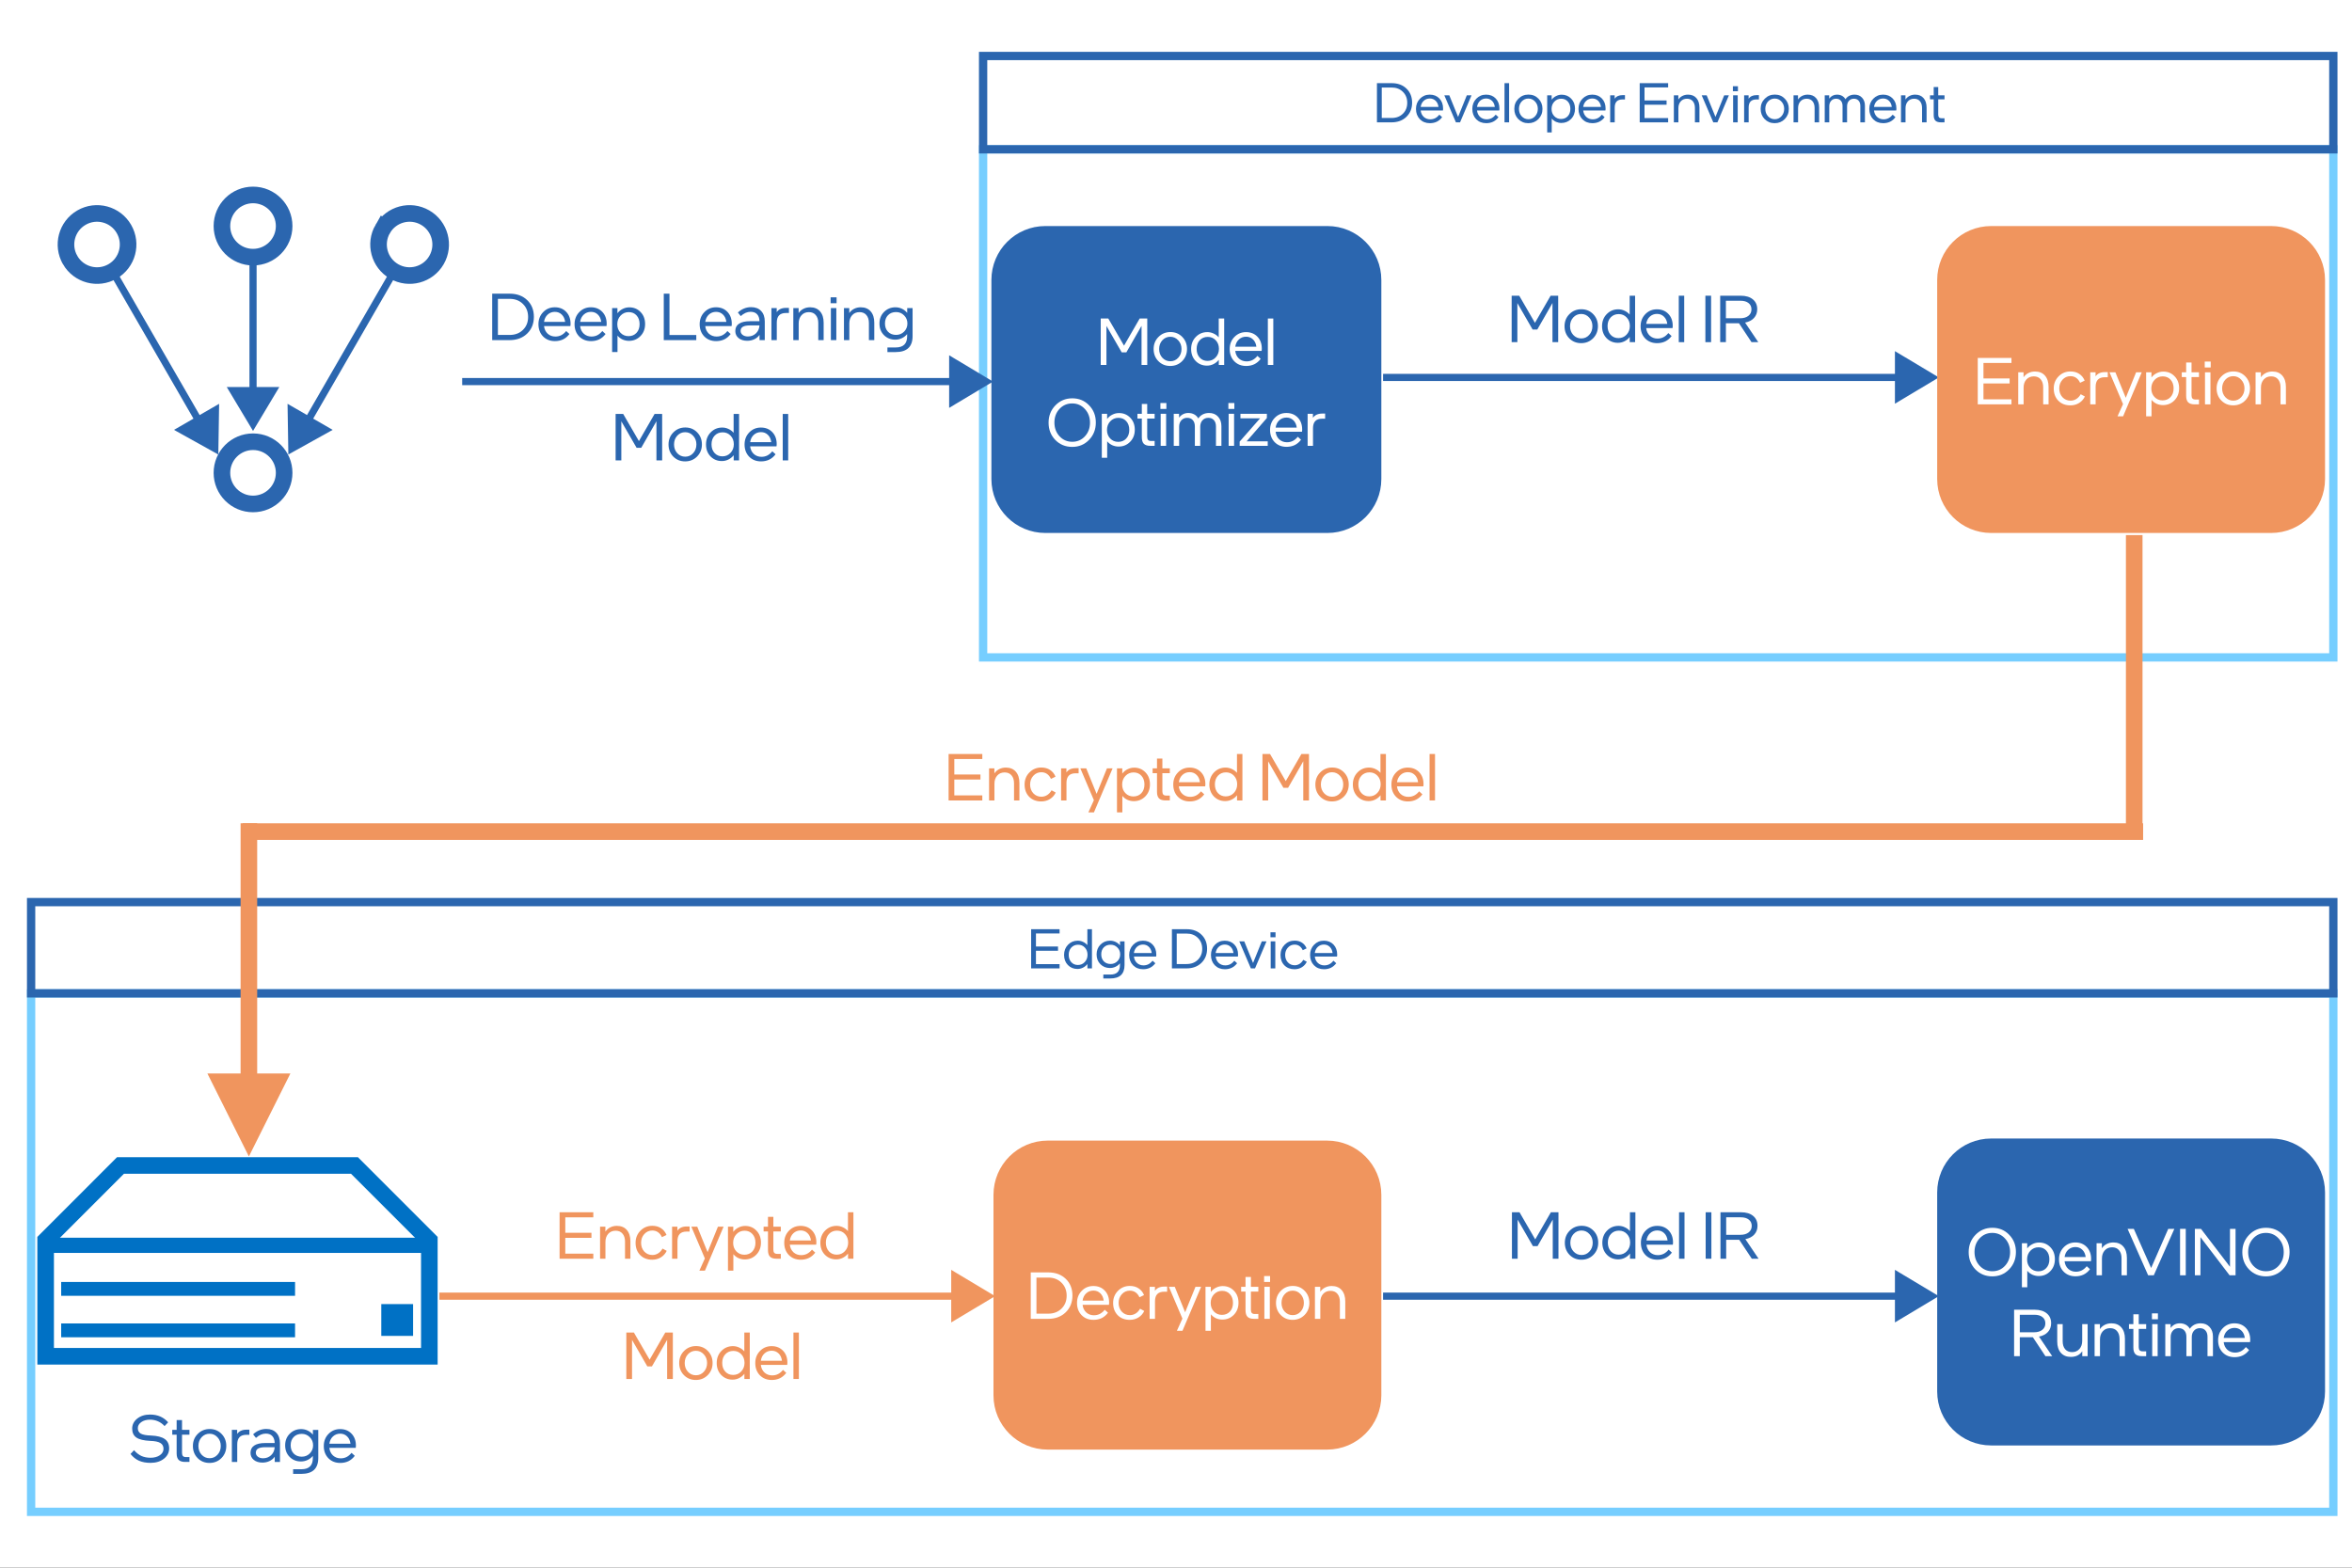 <?xml version="1.0" encoding="UTF-8"?>
<svg width="1134" height="756" overflow="hidden" version="1.1" xmlns="http://www.w3.org/2000/svg"><rect width="100%" height="100%" fill="#333333" stroke="none"/><defs><clipPath id="clip0"><rect width="1134" height="756"/></clipPath></defs><g clip-path="url(#clip0)"><path d="m0 0h1134v756.06h-1134z" fill="#fff"/><path d="m474 72.005h651v245.02h-651z" fill="none" stroke="#76ceff" stroke-miterlimit="8" stroke-width="4.001"/><path d="m474 27.002h651v45.003h-651z" fill="none" stroke="#2b66af" stroke-miterlimit="8" stroke-width="4.001"/><g transform="matrix(1 0 0 1 662.13 59)" fill="#2b66af" aria-label="Developer Environment"><path d="m1.755 0v-18.9h7.101q4.428 0 7.128 2.619 2.727 2.619 2.727 6.804 0 4.158-2.754 6.831-2.754 2.646-7.155 2.646zm14.607-9.423q0-3.24-2.106-5.292-2.079-2.079-5.427-2.079h-4.752v14.688h4.752q3.348 0 5.427-2.052 2.106-2.052 2.106-5.265z"/><path d="m27.459-1.458q1.296 0 2.376-0.54 1.107-0.567 2.025-1.701l1.323 1.215q-1.107 1.458-2.592 2.187-1.485 0.702-3.321 0.702-2.943 0-4.833-1.917-1.863-1.944-1.863-4.968 0-2.943 1.917-4.914t4.725-1.971q2.862 0 4.644 1.863t1.782 4.86q0 0.216-0.027 0.513-0.027 0.27-0.054 0.405h-10.719q0.216 1.917 1.485 3.105 1.296 1.161 3.132 1.161zm-0.216-10.044q-1.701 0-2.916 1.107t-1.485 2.97h8.586q-0.243-1.89-1.377-2.97-1.134-1.107-2.808-1.107z"/><path d="m39.825 0-5.589-13.041h2.403l4.239 10.422 4.212-10.422h2.268l-5.535 13.041z"/><path d="m54.621-1.458q1.296 0 2.376-0.54 1.107-0.567 2.025-1.701l1.323 1.215q-1.107 1.458-2.592 2.187-1.485 0.702-3.321 0.702-2.943 0-4.833-1.917-1.863-1.944-1.863-4.968 0-2.943 1.917-4.914t4.725-1.971q2.862 0 4.644 1.863t1.782 4.86q0 0.216-0.027 0.513-0.027 0.27-0.054 0.405h-10.719q0.216 1.917 1.485 3.105 1.296 1.161 3.132 1.161zm-0.216-10.044q-1.701 0-2.916 1.107t-1.485 2.97h8.586q-0.243-1.89-1.377-2.97-1.134-1.107-2.808-1.107z"/><path d="m63.261-18.9h2.214v18.9h-2.214z"/><path d="m81.567-6.507q0 2.943-1.971 4.941-1.971 1.971-4.86 1.971t-4.833-1.971q-1.917-1.971-1.917-4.914t1.971-4.914q1.971-1.998 4.86-1.998t4.806 1.971q1.944 1.971 1.944 4.914zm-11.34 0.027q0 2.106 1.296 3.537 1.323 1.431 3.267 1.431 1.917 0 3.213-1.431 1.323-1.431 1.323-3.564 0-2.079-1.323-3.51-1.323-1.458-3.24-1.458t-3.24 1.431q-1.296 1.431-1.296 3.564z"/><path d="m86.022 4.86h-2.187v-17.901h2.16v2.106q0.864-1.134 2.133-1.755 1.269-0.648 2.7-0.648 2.754 0 4.59 1.917 1.836 1.89 1.836 4.86 0 2.997-1.917 4.941-1.89 1.917-4.671 1.917-1.323 0-2.565-0.54-1.215-0.567-2.079-1.593zm4.563-16.254q-1.971 0-3.321 1.431-1.323 1.404-1.323 3.51 0 2.079 1.296 3.456 1.323 1.377 3.267 1.377 1.998 0 3.24-1.323 1.269-1.35 1.269-3.564 0-2.187-1.242-3.537-1.215-1.35-3.186-1.35z"/><path d="m105.81-1.458q1.296 0 2.376-0.54 1.107-0.567 2.025-1.701l1.323 1.215q-1.107 1.458-2.592 2.187-1.485 0.702-3.321 0.702-2.943 0-4.833-1.917-1.863-1.944-1.863-4.968 0-2.943 1.917-4.914 1.917-1.971 4.725-1.971 2.862 0 4.644 1.863t1.782 4.86q0 0.216-0.027 0.513-0.027 0.27-0.054 0.405h-10.719q0.216 1.917 1.485 3.105 1.296 1.161 3.132 1.161zm-0.216-10.044q-1.701 0-2.916 1.107t-1.485 2.97h8.586q-0.243-1.89-1.377-2.97-1.134-1.107-2.808-1.107z"/><path d="m114.21-13.041h2.16v1.647q0.594-0.864 1.539-1.296t2.241-0.432h1.188v2.079h-1.215q-1.863 0-2.808 0.972-0.918 0.972-0.918 2.943v7.128h-2.187z"/><path d="m128.44 0v-18.9h13.716v2.052h-11.394v6.291h10.638v2.052h-10.638v6.453h11.394v2.052z"/><path d="m144.91-13.041h2.16v2.025q0.783-1.134 1.971-1.728 1.215-0.621 2.7-0.621 2.592 0 4.05 1.674t1.458 4.59v7.101h-2.187v-6.966q0-2.052-1.026-3.24-0.999-1.188-2.808-1.188-1.863 0-2.997 1.269t-1.134 3.294v6.831h-2.187z"/><path d="m163.92 0-5.589-13.041h2.403l4.239 10.422 4.212-10.422h2.268l-5.535 13.041z"/><path d="m173.37-17.415h2.43v2.403h-2.43zm0.108 17.415v-13.041h2.214v13.041z"/><path d="m178.79-13.041h2.16v1.647q0.594-0.864 1.539-1.296t2.241-0.432h1.188v2.079h-1.215q-1.863 0-2.808 0.972-0.918 0.972-0.918 2.943v7.128h-2.187z"/><path d="m200.34-6.507q0 2.943-1.971 4.941-1.971 1.971-4.86 1.971t-4.833-1.971q-1.917-1.971-1.917-4.914t1.971-4.914q1.971-1.998 4.86-1.998t4.806 1.971q1.944 1.971 1.944 4.914zm-11.34 0.027q0 2.106 1.296 3.537 1.323 1.431 3.267 1.431 1.917 0 3.213-1.431 1.323-1.431 1.323-3.564 0-2.079-1.323-3.51-1.323-1.458-3.24-1.458t-3.24 1.431q-1.296 1.431-1.296 3.564z"/><path d="m202.61-13.041h2.16v2.025q0.783-1.134 1.971-1.728 1.215-0.621 2.7-0.621 2.592 0 4.05 1.674t1.458 4.59v7.101h-2.187v-6.966q0-2.052-1.026-3.24-0.999-1.188-2.808-1.188-1.863 0-2.997 1.269t-1.134 3.294v6.831h-2.187z"/><path d="m217.65-13.041h2.16v1.566q0.729-0.945 1.647-1.404 0.945-0.486 2.106-0.486 1.35 0 2.403 0.567t1.674 1.647q0.729-1.08 1.836-1.647 1.134-0.567 2.538-0.567 2.295 0 3.645 1.485 1.377 1.485 1.377 3.861v8.019h-2.214v-7.884q0-1.647-0.837-2.565-0.81-0.945-2.295-0.945-1.458 0-2.376 1.026-0.891 0.999-0.891 2.619v7.749h-2.187v-7.884q0-1.647-0.837-2.565-0.81-0.945-2.295-0.945-1.458 0-2.376 1.026-0.891 0.999-0.891 2.619v7.749h-2.187z"/><path d="m246.02-1.458q1.296 0 2.376-0.54 1.107-0.567 2.025-1.701l1.323 1.215q-1.107 1.458-2.592 2.187-1.485 0.702-3.321 0.702-2.943 0-4.833-1.917-1.863-1.944-1.863-4.968 0-2.943 1.917-4.914t4.725-1.971q2.862 0 4.644 1.863t1.782 4.86q0 0.216-0.027 0.513-0.027 0.27-0.054 0.405h-10.719q0.216 1.917 1.485 3.105 1.296 1.161 3.132 1.161zm-0.216-10.044q-1.701 0-2.916 1.107t-1.485 2.97h8.586q-0.243-1.89-1.377-2.97-1.134-1.107-2.808-1.107z"/><path d="m254.42-13.041h2.16v2.025q0.783-1.134 1.971-1.728 1.215-0.621 2.7-0.621 2.592 0 4.05 1.674t1.458 4.59v7.101h-2.187v-6.966q0-2.052-1.026-3.24-0.999-1.188-2.808-1.188-1.863 0-2.997 1.269t-1.134 3.294v6.831h-2.187z"/><path d="m270.19-3.483v-7.614h-1.782v-1.944h1.782v-3.996h2.187v3.996h3.024v1.944h-3.024v7.425q0 0.864 0.378 1.296 0.405 0.405 1.215 0.405h1.431v1.971h-1.755q-1.809 0-2.646-0.837-0.81-0.837-0.81-2.646z"/></g><path d="m15 479.04h1110v250.02h-1110z" fill="none" stroke="#76ceff" stroke-miterlimit="8" stroke-width="4.001"/><path d="m15 435.03h1110v44.003h-1110z" fill="none" stroke="#2b66af" stroke-miterlimit="8" stroke-width="4.001"/><g transform="matrix(1 0 0 1 495.4 467)" fill="#2b66af" aria-label="Edge DeviceDeep LearningModel"><path d="m1.755 0v-18.9h13.716v2.052h-11.394v6.291h10.638v2.052h-10.638v6.453h11.394v2.052z"/><path d="m28.863-18.9h2.214v18.9h-2.187v-2.106q-0.891 1.134-2.16 1.755-1.242 0.621-2.673 0.621-2.727 0-4.59-1.89-1.836-1.917-1.836-4.86 0-2.97 1.89-4.914 1.917-1.971 4.698-1.971 1.35 0 2.538 0.567 1.215 0.54 2.106 1.566zm-4.563 17.253q1.971 0 3.294-1.404 1.35-1.431 1.35-3.51 0-2.106-1.296-3.483t-3.24-1.377q-1.998 0-3.267 1.35t-1.269 3.537 1.242 3.537 3.186 1.35z"/><path d="m44.577-1.539v-0.918q-0.891 1.08-2.16 1.674-1.242 0.594-2.673 0.594-2.754 0-4.59-1.836t-1.836-4.725q0-2.862 1.863-4.725 1.89-1.89 4.644-1.89 1.404 0 2.646 0.594t2.133 1.674v-1.944h2.187v11.421q0 3.24-1.728 4.86t-5.211 1.62h-3.294v-1.89h3.402q2.295 0 3.456-1.134t1.161-3.375zm-4.509-0.594q1.944 0 3.267-1.323 1.35-1.35 1.35-3.294 0-1.998-1.35-3.321-1.323-1.35-3.267-1.35-2.025 0-3.267 1.269t-1.242 3.375q0 2.079 1.242 3.375 1.269 1.269 3.267 1.269z"/><path d="m55.917-1.458q1.296 0 2.376-0.54 1.107-0.567 2.025-1.701l1.323 1.215q-1.107 1.458-2.592 2.187-1.485 0.702-3.321 0.702-2.943 0-4.833-1.917-1.863-1.944-1.863-4.968 0-2.943 1.917-4.914t4.725-1.971q2.862 0 4.644 1.863t1.782 4.86q0 0.216-0.027 0.513-0.027 0.27-0.054 0.405h-10.719q0.216 1.917 1.485 3.105 1.296 1.161 3.132 1.161zm-0.216-10.044q-1.701 0-2.916 1.107t-1.485 2.97h8.586q-0.243-1.89-1.377-2.97-1.134-1.107-2.808-1.107z"/><path d="m69.633 0v-18.9h7.101q4.428 0 7.128 2.619 2.727 2.619 2.727 6.804 0 4.158-2.754 6.831-2.754 2.646-7.155 2.646zm14.607-9.423q0-3.24-2.106-5.292-2.079-2.079-5.427-2.079h-4.752v14.688h4.752q3.348 0 5.427-2.052 2.106-2.052 2.106-5.265z"/><path d="m95.337-1.458q1.296 0 2.376-0.54 1.107-0.567 2.025-1.701l1.323 1.215q-1.107 1.458-2.592 2.187-1.485 0.702-3.321 0.702-2.943 0-4.833-1.917-1.863-1.944-1.863-4.968 0-2.943 1.917-4.914t4.725-1.971q2.862 0 4.644 1.863 1.782 1.863 1.782 4.86 0 0.216-0.027 0.513-0.027 0.27-0.054 0.405h-10.719q0.216 1.917 1.485 3.105 1.296 1.161 3.132 1.161zm-0.216-10.044q-1.701 0-2.916 1.107t-1.485 2.97h8.586q-0.243-1.89-1.377-2.97-1.134-1.107-2.808-1.107z"/><path d="m107.7 0-5.589-13.041h2.403l4.239 10.422 4.212-10.422h2.268l-5.535 13.041z"/><path d="m117.15-17.415h2.43v2.403h-2.43zm0.108 17.415v-13.041h2.214v13.041z"/><path d="m128.74 0.405q-2.997 0-4.887-1.89-1.863-1.917-1.863-4.995 0-2.916 1.971-4.914t4.833-1.998q2.079 0 3.537 0.972 1.485 0.945 2.241 2.754l-1.863 0.891q-0.621-1.35-1.62-2.025-0.972-0.675-2.322-0.675-1.917 0-3.24 1.458-1.296 1.431-1.296 3.537 0 2.133 1.296 3.564 1.323 1.404 3.294 1.404 1.269 0 2.349-0.675 1.107-0.702 1.782-1.944l1.701 0.918q-0.783 1.674-2.349 2.646t-3.564 0.972z"/><path d="m143.13-1.458q1.296 0 2.376-0.54 1.107-0.567 2.025-1.701l1.323 1.215q-1.107 1.458-2.592 2.187-1.485 0.702-3.321 0.702-2.943 0-4.833-1.917-1.863-1.944-1.863-4.968 0-2.943 1.917-4.914t4.725-1.971q2.862 0 4.644 1.863t1.782 4.86q0 0.216-0.027 0.513-0.027 0.27-0.054 0.405h-10.719q0.216 1.917 1.485 3.105 1.296 1.161 3.132 1.161zm-0.216-10.044q-1.701 0-2.916 1.107t-1.485 2.97h8.586q-0.243-1.89-1.377-2.97-1.134-1.107-2.808-1.107z"/><path d="m-258.09-302.98v-22.4h8.416q5.248 0 8.448 3.104 3.232 3.104 3.232 8.064 0 4.928-3.264 8.096-3.264 3.136-8.48 3.136zm17.312-11.168q0-3.84-2.496-6.272-2.464-2.464-6.432-2.464h-5.632v17.408h5.632q3.968 0 6.432-2.432 2.496-2.432 2.496-6.24z"/><path d="m-227.63-304.71q1.536 0 2.816-0.64 1.312-0.672 2.4-2.016l1.568 1.44q-1.312 1.728-3.072 2.592-1.76 0.832-3.936 0.832-3.488 0-5.728-2.272-2.208-2.304-2.208-5.888 0-3.488 2.272-5.824t5.6-2.336q3.392 0 5.504 2.208t2.112 5.76q0 0.256-0.032 0.608-0.032 0.32-0.064 0.48h-12.704q0.256 2.272 1.76 3.68 1.536 1.376 3.712 1.376zm-0.256-11.904q-2.016 0-3.456 1.312t-1.76 3.52h10.176q-0.288-2.24-1.632-3.52-1.344-1.312-3.328-1.312z"/><path d="m-210.22-304.71q1.536 0 2.816-0.64 1.312-0.672 2.4-2.016l1.568 1.44q-1.312 1.728-3.072 2.592-1.76 0.832-3.936 0.832-3.488 0-5.728-2.272-2.208-2.304-2.208-5.888 0-3.488 2.272-5.824t5.6-2.336q3.392 0 5.504 2.208t2.112 5.76q0 0.256-0.032 0.608-0.032 0.32-0.064 0.48h-12.704q0.256 2.272 1.76 3.68 1.536 1.376 3.712 1.376zm-0.256-11.904q-2.016 0-3.456 1.312t-1.76 3.52h10.176q-0.288-2.24-1.632-3.52-1.344-1.312-3.328-1.312z"/><path d="m-197.68-297.22h-2.592v-21.216h2.56v2.496q1.024-1.344 2.528-2.08 1.504-0.768 3.2-0.768 3.264 0 5.44 2.272 2.176 2.24 2.176 5.76 0 3.552-2.272 5.856-2.24 2.272-5.536 2.272-1.568 0-3.04-0.64-1.44-0.672-2.464-1.888zm5.408-19.264q-2.336 0-3.936 1.696-1.568 1.664-1.568 4.16 0 2.464 1.536 4.096 1.568 1.632 3.872 1.632 2.368 0 3.84-1.568 1.504-1.6 1.504-4.224 0-2.592-1.472-4.192-1.44-1.6-3.776-1.6z"/><path d="m-175.37-302.98v-22.4h2.752v19.936h12.928v2.464z"/><path d="m-149.9-304.71q1.536 0 2.816-0.64 1.312-0.672 2.4-2.016l1.568 1.44q-1.312 1.728-3.072 2.592-1.76 0.832-3.936 0.832-3.488 0-5.728-2.272-2.208-2.304-2.208-5.888 0-3.488 2.272-5.824t5.6-2.336q3.392 0 5.504 2.208t2.112 5.76q0 0.256-0.032 0.608-0.032 0.32-0.064 0.48h-12.704q0.256 2.272 1.76 3.68 1.536 1.376 3.712 1.376zm-0.256-11.904q-2.016 0-3.456 1.312t-1.76 3.52h10.176q-0.288-2.24-1.632-3.52-1.344-1.312-3.328-1.312z"/><path d="m-126.67-302.98h-2.528v-2.528q-0.928 1.344-2.528 2.112-1.568 0.736-3.392 0.736-2.56 0-4.16-1.28-1.6-1.312-1.6-3.424 0-2.336 1.792-3.52 1.792-1.216 5.312-1.216h4.544q-0.032-2.176-1.152-3.36-1.088-1.184-3.136-1.184-1.216 0-2.4 0.512t-2.336 1.568l-1.376-1.728q1.344-1.28 2.944-1.92 1.6-0.672 3.424-0.672 3.104 0 4.832 1.856 1.76 1.824 1.76 5.056zm-2.56-7.104h-4.512q-2.336 0-3.456 0.64t-1.12 2.016q0 1.152 0.96 1.92 0.992 0.768 2.528 0.768 2.304 0 3.872-1.472 1.6-1.504 1.728-3.872z"/><path d="m-123.47-318.43h2.56v1.952q0.704-1.024 1.824-1.536t2.656-0.512h1.408v2.464h-1.44q-2.208 0-3.328 1.152-1.088 1.152-1.088 3.488v8.448h-2.592z"/><path d="m-112.91-318.43h2.56v2.4q0.928-1.344 2.336-2.048 1.44-0.736 3.2-0.736 3.072 0 4.8 1.984t1.728 5.44v8.416h-2.592v-8.256q0-2.432-1.216-3.84-1.184-1.408-3.328-1.408-2.208 0-3.552 1.504t-1.344 3.904v8.096h-2.592z"/><path d="m-94.925-323.62h2.88v2.848h-2.88zm0.128 20.64v-15.456h2.624v15.456z"/><path d="m-88.493-318.43h2.56v2.4q0.928-1.344 2.336-2.048 1.44-0.736 3.2-0.736 3.072 0 4.8 1.984t1.728 5.44v8.416h-2.592v-8.256q0-2.432-1.216-3.84-1.184-1.408-3.328-1.408-2.208 0-3.552 1.504t-1.344 3.904v8.096h-2.592z"/><path d="m-58.029-304.8v-1.088q-1.056 1.28-2.56 1.984-1.472 0.704-3.168 0.704-3.264 0-5.44-2.176t-2.176-5.6q0-3.392 2.208-5.6 2.24-2.24 5.504-2.24 1.664 0 3.136 0.704t2.528 1.984v-2.304h2.592v13.536q0 3.84-2.048 5.76t-6.176 1.92h-3.904v-2.24h4.032q2.72 0 4.096-1.344t1.376-4zm-5.344-0.704q2.304 0 3.872-1.568 1.6-1.6 1.6-3.904 0-2.368-1.6-3.936-1.568-1.6-3.872-1.6-2.4 0-3.872 1.504t-1.472 4q0 2.464 1.472 4 1.504 1.504 3.872 1.504z"/><path d="m-179.8-267.38h3.648v22.4h-2.752v-18.88l-7.328 12.8h-2.24l-7.36-12.768v18.848h-2.752v-22.4h3.648l7.584 13.088z"/><path d="m-156.98-252.69q0 3.488-2.336 5.856-2.336 2.336-5.76 2.336t-5.728-2.336q-2.272-2.336-2.272-5.824t2.336-5.824q2.336-2.368 5.76-2.368t5.696 2.336q2.304 2.336 2.304 5.824zm-13.44 0.032q0 2.496 1.536 4.192 1.568 1.696 3.872 1.696 2.272 0 3.808-1.696 1.568-1.696 1.568-4.224 0-2.464-1.568-4.16-1.568-1.728-3.84-1.728t-3.84 1.696q-1.536 1.696-1.536 4.224z"/><path d="m-141.69-267.38h2.624v22.4h-2.592v-2.496q-1.056 1.344-2.56 2.08-1.472 0.736-3.168 0.736-3.232 0-5.44-2.24-2.176-2.272-2.176-5.76 0-3.52 2.24-5.824 2.272-2.336 5.568-2.336 1.6 0 3.008 0.672 1.44 0.64 2.496 1.856zm-5.408 20.448q2.336 0 3.904-1.664 1.6-1.696 1.6-4.16 0-2.496-1.536-4.128t-3.84-1.632q-2.368 0-3.872 1.6t-1.504 4.192 1.472 4.192 3.776 1.6z"/><path d="m-128.25-246.71q1.536 0 2.816-0.64 1.312-0.672 2.4-2.016l1.568 1.44q-1.312 1.728-3.072 2.592-1.76 0.832-3.936 0.832-3.488 0-5.728-2.272-2.208-2.304-2.208-5.888 0-3.488 2.272-5.824t5.6-2.336q3.392 0 5.504 2.208t2.112 5.76q0 0.256-0.032 0.608-0.032 0.32-0.064 0.48h-12.704q0.256 2.272 1.76 3.68 1.536 1.376 3.712 1.376zm-0.256-11.904q-2.016 0-3.456 1.312t-1.76 3.52h10.176q-0.288-2.24-1.632-3.52-1.344-1.312-3.328-1.312z"/><path d="m-118.01-267.38h2.624v22.4h-2.624z"/></g><path d="m480 135.01c0-13.256 10.745-24.002 24-24.002h136c13.256 0 24.001 10.746 24.001 24.002v96.006c0 13.257-10.745 24.003-24.001 24.003h-136c-13.255 0-24-10.746-24-24.003z" fill="#2B66AF" fill-rule="evenodd" stroke="#2B66AF" stroke-miterlimit="8" stroke-width="4.001"/><g transform="matrix(1 0 0 1 528.63 176)" fill="#fff" aria-label="ModelOptimizer"><path d="m20.864-22.4h3.648v22.4h-2.752v-18.88l-7.328 12.8h-2.24l-7.36-12.768v18.848h-2.752v-22.4h3.648l7.584 13.088z"/><path d="m43.68-7.712q0 3.488-2.336 5.856-2.336 2.336-5.76 2.336t-5.728-2.336q-2.272-2.336-2.272-5.824t2.336-5.824q2.336-2.368 5.76-2.368t5.696 2.336q2.304 2.336 2.304 5.824zm-13.44 0.032q0 2.496 1.536 4.192 1.568 1.696 3.872 1.696 2.272 0 3.808-1.696 1.568-1.696 1.568-4.224 0-2.464-1.568-4.16-1.568-1.728-3.84-1.728t-3.84 1.696q-1.536 1.696-1.536 4.224z"/><path d="m58.976-22.4h2.624v22.4h-2.592v-2.496q-1.056 1.344-2.56 2.08-1.472 0.736-3.168 0.736-3.232 0-5.44-2.24-2.176-2.272-2.176-5.76 0-3.52 2.24-5.824 2.272-2.336 5.568-2.336 1.6 0 3.008 0.672 1.44 0.64 2.496 1.856zm-5.408 20.448q2.336 0 3.904-1.664 1.6-1.696 1.6-4.16 0-2.496-1.536-4.128t-3.84-1.632q-2.368 0-3.872 1.6t-1.504 4.192 1.472 4.192 3.776 1.6z"/><path d="m72.416-1.728q1.536 0 2.816-0.64 1.312-0.672 2.4-2.016l1.568 1.44q-1.312 1.728-3.072 2.592-1.76 0.832-3.936 0.832-3.488 0-5.728-2.272-2.208-2.304-2.208-5.888 0-3.488 2.272-5.824t5.6-2.336q3.392 0 5.504 2.208t2.112 5.76q0 0.256-0.032 0.608-0.032 0.32-0.064 0.48h-12.704q0.256 2.272 1.76 3.68 1.536 1.376 3.712 1.376zm-0.256-11.904q-2.016 0-3.456 1.312t-1.76 3.52h10.176q-0.288-2.24-1.632-3.52-1.344-1.312-3.328-1.312z"/><path d="m82.656-22.4h2.624v22.4h-2.624z"/><path d="m-23.066 27.829q0-4.96 3.296-8.352t8.128-3.392q4.864 0 8.096 3.36 3.264 3.328 3.264 8.32t-3.296 8.384q-3.264 3.36-8.096 3.36-4.864 0-8.128-3.328-3.264-3.36-3.264-8.352zm2.816-0.064q0 3.936 2.464 6.624 2.496 2.656 6.144 2.656 3.648 0 6.08-2.624 2.464-2.656 2.464-6.592t-2.464-6.592q-2.464-2.688-6.112-2.688-3.68 0-6.144 2.656-2.432 2.624-2.432 6.56z"/><path d="m5.19 44.757h-2.592v-21.216h2.56v2.496q1.024-1.344 2.528-2.08 1.504-0.768 3.2-0.768 3.264 0 5.44 2.272 2.176 2.24 2.176 5.76 0 3.552-2.272 5.856-2.24 2.272-5.536 2.272-1.568 0-3.04-0.64-1.44-0.672-2.464-1.888zm5.408-19.264q-2.336 0-3.936 1.696-1.568 1.664-1.568 4.16 0 2.464 1.536 4.096 1.568 1.632 3.872 1.632 2.368 0 3.84-1.568 1.504-1.6 1.504-4.224 0-2.592-1.472-4.192-1.44-1.6-3.776-1.6z"/><path d="m21.894 34.869v-9.024h-2.112v-2.304h2.112v-4.736h2.592v4.736h3.584v2.304h-3.584v8.8q0 1.024 0.448 1.536 0.48 0.48 1.44 0.48h1.696v2.336h-2.08q-2.144 0-3.136-0.992-0.96-0.992-0.96-3.136z"/><path d="m30.854 18.357h2.88v2.848h-2.88zm0.128 20.64v-15.456h2.624v15.456z"/><path d="m37.286 23.541h2.56v1.856q0.864-1.12 1.952-1.664 1.12-0.576 2.496-0.576 1.6 0 2.848 0.672t1.984 1.952q0.864-1.28 2.176-1.952 1.344-0.672 3.008-0.672 2.72 0 4.32 1.76 1.632 1.76 1.632 4.576v9.504h-2.624v-9.344q0-1.952-0.992-3.04-0.96-1.12-2.72-1.12-1.728 0-2.816 1.216-1.056 1.184-1.056 3.104v9.184h-2.592v-9.344q0-1.952-0.992-3.04-0.96-1.12-2.72-1.12-1.728 0-2.816 1.216-1.056 1.184-1.056 3.104v9.184h-2.592z"/><path d="m63.622 18.357h2.88v2.848h-2.88zm0.128 20.64v-15.456h2.624v15.456z"/><path d="m82.598 38.997h-13.536v-2.048l9.856-11.232h-9.472v-2.176h12.736v2.048l-9.76 11.232h10.176z"/><path d="m91.878 37.269q1.536 0 2.816-0.64 1.312-0.672 2.4-2.016l1.568 1.44q-1.312 1.728-3.072 2.592-1.76 0.832-3.936 0.832-3.488 0-5.728-2.272-2.208-2.304-2.208-5.888 0-3.488 2.272-5.824t5.6-2.336q3.392 0 5.504 2.208t2.112 5.76q0 0.256-0.032 0.608-0.032 0.32-0.064 0.48h-12.704q0.256 2.272 1.76 3.68 1.536 1.376 3.712 1.376zm-0.256-11.904q-2.016 0-3.456 1.312t-1.76 3.52h10.176q-0.288-2.24-1.632-3.52-1.344-1.312-3.328-1.312z"/><path d="m101.83 23.541h2.56v1.952q0.704-1.024 1.824-1.536t2.656-0.512h1.408v2.464h-1.44q-2.208 0-3.328 1.152-1.088 1.152-1.088 3.488v8.448h-2.592z"/></g><g fill-rule="evenodd" stroke="#2B66AF" stroke-miterlimit="8"><path d="m107 228.02c0-8.285 6.716-15.001 15-15.001s15 6.716 15 15.001-6.716 15.001-15 15.001-15-6.716-15-15.001z" fill="none" stroke-width="8.001"/><path transform="matrix(6.1232e-17 1 1 -6.1237e-17 110.5 128.51)" d="m0 10.44h58.794v-10.44l19.206 11.5-19.206 11.5v-10.44h-58.794z" fill="#2B66AF" stroke-width="1.333"/><path d="m107 109.01c0-8.285 6.716-15.001 15-15.001s15 6.716 15 15.001-6.716 15.001-15 15.001-15-6.716-15-15.001z" fill="none" stroke-width="8.001"/><path d="m33.815 125.4c-4.136-7.165-1.682-16.327 5.483-20.464 7.165-4.136 16.326-1.681 20.462 5.484s1.682 16.327-5.483 20.463c-7.165 4.137-16.326 1.682-20.462-5.483z" fill="none" stroke-width="8.001"/><path transform="matrix(.5 .866 .866 -.5 44.419 136.58)" d="m0 10.335h81.651v-10.335l19.013 11.385-19.013 11.385v-10.335h-81.651z" fill="#2B66AF" stroke-width="1.334"/><path d="m184.52 110.42c4.136-7.166 13.297-9.62 20.462-5.484 7.164 4.137 9.619 13.299 5.483 20.464-4.137 7.165-13.298 9.62-20.463 5.483-7.164-4.136-9.619-13.298-5.482-20.463z" fill="none" stroke-width="8.001"/></g><g fill="#2B66AF" fill-rule="evenodd" stroke="#2B66AF" stroke-miterlimit="8"><path transform="matrix(-.5 .866 .866 .5 180.15 125.19)" d="m0 10.335h81.651v-10.335l19.013 11.385-19.013 11.385v-10.335h-81.651z" stroke-width="1.334"/><path transform="matrix(1 0 0 -1 667.5 193.51)" d="m0 10.44h246.79v-10.44l19.206 11.5-19.206 11.5v-10.44h-246.79z" stroke-width="1.333"/><path transform="matrix(1 0 0 -1 223.5 195.51)" d="m0 10.44h234.79v-10.44l19.206 11.5-19.206 11.5v-10.44h-234.79z" stroke-width="1.333"/></g><path d="m936 135.01c0-13.256 10.745-24.002 24.001-24.002h135c13.25 0 24 10.746 24 24.002v96.006c0 13.256-10.75 24.003-24 24.003h-135c-13.256 0-24.001-10.747-24.001-24.003z" fill="#F0955E" fill-rule="evenodd" stroke="#F0955E" stroke-miterlimit="8" stroke-width="4.001"/><g transform="matrix(1 0 0 1 951.48 195)" fill="#fff" aria-label="EncryptionModel IR"><path d="m2.08 0v-22.4h16.256v2.432h-13.504v7.456h12.608v2.432h-12.608v7.648h13.504v2.432z"/><path d="m21.6-15.456h2.56v2.4q0.928-1.344 2.336-2.048 1.44-0.736 3.2-0.736 3.072 0 4.8 1.984t1.728 5.44v8.416h-2.592v-8.256q0-2.432-1.216-3.84-1.184-1.408-3.328-1.408-2.208 0-3.552 1.504t-1.344 3.904v8.096h-2.592z"/><path d="m46.72 0.48q-3.552 0-5.792-2.24-2.208-2.272-2.208-5.92 0-3.456 2.336-5.824t5.728-2.368q2.464 0 4.192 1.152 1.76 1.12 2.656 3.264l-2.208 1.056q-0.736-1.6-1.92-2.4-1.152-0.8-2.752-0.8-2.272 0-3.84 1.728-1.536 1.696-1.536 4.192 0 2.528 1.536 4.224 1.568 1.664 3.904 1.664 1.504 0 2.784-0.8 1.312-0.832 2.112-2.304l2.016 1.088q-0.928 1.984-2.784 3.136t-4.224 1.152z"/><path d="m56.32-15.456h2.56v1.952q0.704-1.024 1.824-1.536t2.656-0.512h1.408v2.464h-1.44q-2.208 0-3.328 1.152-1.088 1.152-1.088 3.488v8.448h-2.592z"/><path d="m72.128-0.128-6.528-15.328h2.848l4.992 12.288 4.992-12.288h2.72l-8.992 21.216h-2.688z"/><path d="m85.856 5.76h-2.592v-21.216h2.56v2.496q1.024-1.344 2.528-2.08 1.504-0.768 3.2-0.768 3.264 0 5.44 2.272 2.176 2.24 2.176 5.76 0 3.552-2.272 5.856-2.24 2.272-5.536 2.272-1.568 0-3.04-0.64-1.44-0.672-2.464-1.888zm5.408-19.264q-2.336 0-3.936 1.696-1.568 1.664-1.568 4.16 0 2.464 1.536 4.096 1.568 1.632 3.872 1.632 2.368 0 3.84-1.568 1.504-1.6 1.504-4.224 0-2.592-1.472-4.192-1.44-1.6-3.776-1.6z"/><path d="m102.56-4.128v-9.024h-2.112v-2.304h2.112v-4.736h2.592v4.736h3.584v2.304h-3.584v8.8q0 1.024 0.448 1.536 0.48 0.48 1.44 0.48h1.696v2.336h-2.08q-2.144 0-3.136-0.992-0.96-0.992-0.96-3.136z"/><path d="m111.52-20.64h2.88v2.848h-2.88zm0.128 20.64v-15.456h2.624v15.456z"/><path d="m133.34-7.712q0 3.488-2.336 5.856-2.336 2.336-5.76 2.336t-5.728-2.336q-2.272-2.336-2.272-5.824t2.336-5.824q2.336-2.368 5.76-2.368t5.696 2.336q2.304 2.336 2.304 5.824zm-13.44 0.032q0 2.496 1.536 4.192 1.568 1.696 3.872 1.696 2.272 0 3.808-1.696 1.568-1.696 1.568-4.224 0-2.464-1.568-4.16-1.568-1.728-3.84-1.728t-3.84 1.696q-1.536 1.696-1.536 4.224z"/><path d="m136.03-15.456h2.56v2.4q0.928-1.344 2.336-2.048 1.44-0.736 3.2-0.736 3.072 0 4.8 1.984t1.728 5.44v8.416h-2.592v-8.256q0-2.432-1.216-3.84-1.184-1.408-3.328-1.408-2.208 0-3.552 1.504t-1.344 3.904v8.096h-2.592z"/><g fill="#2b66af"><path d="m-203.86-52.398h3.648v22.4h-2.752v-18.88l-7.328 12.8h-2.24l-7.36-12.768v18.848h-2.752v-22.4h3.648l7.584 13.088z"/><path d="m-181.05-37.71q0 3.488-2.336 5.856-2.336 2.336-5.76 2.336t-5.728-2.336q-2.272-2.336-2.272-5.824t2.336-5.824q2.336-2.368 5.76-2.368t5.696 2.336q2.304 2.336 2.304 5.824zm-13.44 0.032q0 2.496 1.536 4.192 1.568 1.696 3.872 1.696 2.272 0 3.808-1.696 1.568-1.696 1.568-4.224 0-2.464-1.568-4.16-1.568-1.728-3.84-1.728t-3.84 1.696q-1.536 1.696-1.536 4.224z"/><path d="m-165.75-52.398h2.624v22.4h-2.592v-2.496q-1.056 1.344-2.56 2.08-1.472 0.736-3.168 0.736-3.232 0-5.44-2.24-2.176-2.272-2.176-5.76 0-3.52 2.24-5.824 2.272-2.336 5.568-2.336 1.6 0 3.008 0.672 1.44 0.64 2.496 1.856zm-5.408 20.448q2.336 0 3.904-1.664 1.6-1.696 1.6-4.16 0-2.496-1.536-4.128t-3.84-1.632q-2.368 0-3.872 1.6t-1.504 4.192 1.472 4.192 3.776 1.6z"/><path d="m-152.31-31.726q1.536 0 2.816-0.64 1.312-0.672 2.4-2.016l1.568 1.44q-1.312 1.728-3.072 2.592-1.76 0.832-3.936 0.832-3.488 0-5.728-2.272-2.208-2.304-2.208-5.888 0-3.488 2.272-5.824t5.6-2.336q3.392 0 5.504 2.208t2.112 5.76q0 0.256-0.032 0.608-0.032 0.32-0.064 0.48h-12.704q0.256 2.272 1.76 3.68 1.536 1.376 3.712 1.376zm-0.256-11.904q-2.016 0-3.456 1.312t-1.76 3.52h10.176q-0.288-2.24-1.632-3.52-1.344-1.312-3.328-1.312z"/><path d="m-142.07-52.398h2.624v22.4h-2.624z"/><path d="m-129.24-29.998v-22.4h2.752v22.4z"/><path d="m-110.1-39.438 6.368 9.44h-3.264l-6.048-9.12h-6.304v9.12h-2.752v-22.4h9.856q3.776 0 5.888 1.76 2.112 1.728 2.112 4.768 0 2.496-1.536 4.192t-4.32 2.24zm3.072-6.368q0-1.952-1.408-3.04-1.376-1.12-3.872-1.12h-7.04v8.448h6.816q2.528 0 4-1.152 1.504-1.184 1.504-3.136z"/></g></g><path d="m124 397.03v124.66h-8.002v-124.66zm16.002 120.66-20.003 40.008-20.003-40.008z" fill="#F0955E"/><path transform="matrix(1 0 0 -1 1029 401.68)" d="m0 0 1.05e-4 143.64" fill="none" fill-rule="evenodd" stroke="#F0955E" stroke-miterlimit="8" stroke-width="8.001"/><g transform="matrix(1 0 0 1 61.935 705)" fill="#2b66af" aria-label="Storage"><path d="m16.896-6.304q0-1.952-1.536-2.848-1.504-0.896-4.864-0.992-4.608-0.224-6.656-1.6-2.048-1.408-2.048-4.32 0-2.88 2.432-4.832 2.464-1.952 6.176-1.952 2.72 0 4.896 0.928t3.84 2.816l-1.728 1.824q-1.344-1.504-3.168-2.304t-3.84-0.8q-2.56 0-4.224 1.184t-1.664 2.912q0 1.824 1.472 2.656 1.504 0.8 4.832 0.896 4.576 0.192 6.688 1.696 2.112 1.472 2.112 4.512 0 3.008-2.528 4.992t-6.464 1.984q-3.2 0-5.536-1.024-2.304-1.024-4.096-3.264l1.696-1.824q1.632 1.888 3.552 2.784 1.92 0.864 4.384 0.864 2.752 0 4.512-1.216 1.76-1.248 1.76-3.072z"/><path d="m23.232-4.128v-9.024h-2.112v-2.304h2.112v-4.736h2.592v4.736h3.584v2.304h-3.584v8.8q0 1.024 0.448 1.536 0.48 0.48 1.44 0.48h1.696v2.336h-2.08q-2.144 0-3.136-0.992-0.96-0.992-0.96-3.136z"/><path d="m47.168-7.712q0 3.488-2.336 5.856-2.336 2.336-5.76 2.336t-5.728-2.336q-2.272-2.336-2.272-5.824t2.336-5.824q2.336-2.368 5.76-2.368t5.696 2.336q2.304 2.336 2.304 5.824zm-13.44 0.032q0 2.496 1.536 4.192 1.568 1.696 3.872 1.696 2.272 0 3.808-1.696 1.568-1.696 1.568-4.224 0-2.464-1.568-4.16-1.568-1.728-3.84-1.728t-3.84 1.696q-1.536 1.696-1.536 4.224z"/><path d="m49.856-15.456h2.56v1.952q0.704-1.024 1.824-1.536t2.656-0.512h1.408v2.464h-1.44q-2.208 0-3.328 1.152-1.088 1.152-1.088 3.488v8.448h-2.592z"/><path d="m73.056 0h-2.528v-2.528q-0.928 1.344-2.528 2.112-1.568 0.736-3.392 0.736-2.56 0-4.16-1.28-1.6-1.312-1.6-3.424 0-2.336 1.792-3.52 1.792-1.216 5.312-1.216h4.544q-0.032-2.176-1.152-3.36-1.088-1.184-3.136-1.184-1.216 0-2.4 0.512t-2.336 1.568l-1.376-1.728q1.344-1.28 2.944-1.92 1.6-0.672 3.424-0.672 3.104 0 4.832 1.856 1.76 1.824 1.76 5.056zm-2.56-7.104h-4.512q-2.336 0-3.456 0.64t-1.12 2.016q0 1.152 0.96 1.92 0.992 0.768 2.528 0.768 2.304 0 3.872-1.472 1.6-1.504 1.728-3.872z"/><path d="m88.896-1.824v-1.088q-1.056 1.28-2.56 1.984-1.472 0.704-3.168 0.704-3.264 0-5.44-2.176t-2.176-5.6q0-3.392 2.208-5.6 2.24-2.24 5.504-2.24 1.664 0 3.136 0.704t2.528 1.984v-2.304h2.592v13.536q0 3.84-2.048 5.76t-6.176 1.92h-3.904v-2.24h4.032q2.72 0 4.096-1.344t1.376-4zm-5.344-0.704q2.304 0 3.872-1.568 1.6-1.6 1.6-3.904 0-2.368-1.6-3.936-1.568-1.6-3.872-1.6-2.4 0-3.872 1.504t-1.472 4q0 2.464 1.472 4 1.504 1.504 3.872 1.504z"/><path d="m102.34-1.728q1.536 0 2.816-0.64 1.312-0.672 2.4-2.016l1.568 1.44q-1.312 1.728-3.072 2.592-1.76 0.832-3.936 0.832-3.488 0-5.728-2.272-2.208-2.304-2.208-5.888 0-3.488 2.272-5.824t5.6-2.336q3.392 0 5.504 2.208t2.112 5.76q0 0.256-0.032 0.608-0.032 0.32-0.064 0.48h-12.704q0.256 2.272 1.76 3.68 1.536 1.376 3.712 1.376zm-0.256-11.904q-2.016 0-3.456 1.312-1.44 1.312-1.76 3.52h10.176q-0.288-2.24-1.632-3.52-1.344-1.312-3.328-1.312z"/></g><path d="m117 401.03h916.29" fill="none" fill-rule="evenodd" stroke="#F0955E" stroke-miterlimit="8" stroke-width="8.001"/><g transform="matrix(1 0 0 1 455.28 386)" fill="#f0955e" aria-label="Encrypted Model"><path d="m2.08 0v-22.4h16.256v2.432h-13.504v7.456h12.608v2.432h-12.608v7.648h13.504v2.432z"/><path d="m21.6-15.456h2.56v2.4q0.928-1.344 2.336-2.048 1.44-0.736 3.2-0.736 3.072 0 4.8 1.984t1.728 5.44v8.416h-2.592v-8.256q0-2.432-1.216-3.84-1.184-1.408-3.328-1.408-2.208 0-3.552 1.504t-1.344 3.904v8.096h-2.592z"/><path d="m46.72 0.48q-3.552 0-5.792-2.24-2.208-2.272-2.208-5.92 0-3.456 2.336-5.824t5.728-2.368q2.464 0 4.192 1.152 1.76 1.12 2.656 3.264l-2.208 1.056q-0.736-1.6-1.92-2.4-1.152-0.8-2.752-0.8-2.272 0-3.84 1.728-1.536 1.696-1.536 4.192 0 2.528 1.536 4.224 1.568 1.664 3.904 1.664 1.504 0 2.784-0.8 1.312-0.832 2.112-2.304l2.016 1.088q-0.928 1.984-2.784 3.136t-4.224 1.152z"/><path d="m56.32-15.456h2.56v1.952q0.704-1.024 1.824-1.536t2.656-0.512h1.408v2.464h-1.44q-2.208 0-3.328 1.152-1.088 1.152-1.088 3.488v8.448h-2.592z"/><path d="m72.128-0.128-6.528-15.328h2.848l4.992 12.288 4.992-12.288h2.72l-8.992 21.216h-2.688z"/><path d="m85.856 5.76h-2.592v-21.216h2.56v2.496q1.024-1.344 2.528-2.08 1.504-0.768 3.2-0.768 3.264 0 5.44 2.272 2.176 2.24 2.176 5.76 0 3.552-2.272 5.856-2.24 2.272-5.536 2.272-1.568 0-3.04-0.64-1.44-0.672-2.464-1.888zm5.408-19.264q-2.336 0-3.936 1.696-1.568 1.664-1.568 4.16 0 2.464 1.536 4.096 1.568 1.632 3.872 1.632 2.368 0 3.84-1.568 1.504-1.6 1.504-4.224 0-2.592-1.472-4.192-1.44-1.6-3.776-1.6z"/><path d="m102.56-4.128v-9.024h-2.112v-2.304h2.112v-4.736h2.592v4.736h3.584v2.304h-3.584v8.8q0 1.024 0.448 1.536 0.48 0.48 1.44 0.48h1.696v2.336h-2.08q-2.144 0-3.136-0.992-0.96-0.992-0.96-3.136z"/><path d="m118.56-1.728q1.536 0 2.816-0.64 1.312-0.672 2.4-2.016l1.568 1.44q-1.312 1.728-3.072 2.592-1.76 0.832-3.936 0.832-3.488 0-5.728-2.272-2.208-2.304-2.208-5.888 0-3.488 2.272-5.824t5.6-2.336q3.392 0 5.504 2.208t2.112 5.76q0 0.256-0.032 0.608-0.032 0.32-0.064 0.48h-12.704q0.256 2.272 1.76 3.68 1.536 1.376 3.712 1.376zm-0.256-11.904q-2.016 0-3.456 1.312t-1.76 3.52h10.176q-0.288-2.24-1.632-3.52-1.344-1.312-3.328-1.312z"/><path d="m141.12-22.4h2.624v22.4h-2.592v-2.496q-1.056 1.344-2.56 2.08-1.472 0.736-3.168 0.736-3.232 0-5.44-2.24-2.176-2.272-2.176-5.76 0-3.52 2.24-5.824 2.272-2.336 5.568-2.336 1.6 0 3.008 0.672 1.44 0.64 2.496 1.856zm-5.408 20.448q2.336 0 3.904-1.664 1.6-1.696 1.6-4.16 0-2.496-1.536-4.128t-3.84-1.632q-2.368 0-3.872 1.6t-1.504 4.192 1.472 4.192 3.776 1.6z"/><path d="m172.19-22.4h3.648v22.4h-2.752v-18.88l-7.328 12.8h-2.24l-7.36-12.768v18.848h-2.752v-22.4h3.648l7.584 13.088z"/><path d="m195.01-7.712q0 3.488-2.336 5.856-2.336 2.336-5.76 2.336t-5.728-2.336q-2.272-2.336-2.272-5.824t2.336-5.824q2.336-2.368 5.76-2.368t5.696 2.336q2.304 2.336 2.304 5.824zm-13.44 0.032q0 2.496 1.536 4.192 1.568 1.696 3.872 1.696 2.272 0 3.808-1.696 1.568-1.696 1.568-4.224 0-2.464-1.568-4.16-1.568-1.728-3.84-1.728t-3.84 1.696q-1.536 1.696-1.536 4.224z"/><path d="m210.3-22.4h2.624v22.4h-2.592v-2.496q-1.056 1.344-2.56 2.08-1.472 0.736-3.168 0.736-3.232 0-5.44-2.24-2.176-2.272-2.176-5.76 0-3.52 2.24-5.824 2.272-2.336 5.568-2.336 1.6 0 3.008 0.672 1.44 0.64 2.496 1.856zm-5.408 20.448q2.336 0 3.904-1.664 1.6-1.696 1.6-4.16 0-2.496-1.536-4.128t-3.84-1.632q-2.368 0-3.872 1.6t-1.504 4.192 1.472 4.192 3.776 1.6z"/><path d="m223.74-1.728q1.536 0 2.816-0.64 1.312-0.672 2.4-2.016l1.568 1.44q-1.312 1.728-3.072 2.592-1.76 0.832-3.936 0.832-3.488 0-5.728-2.272-2.208-2.304-2.208-5.888 0-3.488 2.272-5.824t5.6-2.336q3.392 0 5.504 2.208t2.112 5.76q0 0.256-0.032 0.608-0.032 0.32-0.064 0.48h-12.704q0.256 2.272 1.76 3.68 1.536 1.376 3.712 1.376zm-0.256-11.904q-2.016 0-3.456 1.312t-1.76 3.52h10.176q-0.288-2.24-1.632-3.52-1.344-1.312-3.328-1.312z"/><path d="m233.98-22.4h2.624v22.4h-2.624z"/></g><path d="m481 576.21c0-13.348 10.82-24.168 24.167-24.168h134.67c13.347 0 24.167 10.82 24.167 24.168v96.673c0 13.348-10.82 24.169-24.167 24.169h-134.67c-13.347 0-24.167-10.821-24.167-24.169z" fill="#F0955E" fill-rule="evenodd" stroke="#F0955E" stroke-miterlimit="8" stroke-width="4.001"/><g transform="matrix(1 0 0 1 494.89 636)" fill="#fff" aria-label="DecryptionEncryptedModel"><path d="m2.08 0v-22.4h8.416q5.248 0 8.448 3.104 3.232 3.104 3.232 8.064 0 4.928-3.264 8.096-3.264 3.136-8.48 3.136zm17.312-11.168q0-3.84-2.496-6.272-2.464-2.464-6.432-2.464h-5.632v17.408h5.632q3.968 0 6.432-2.432 2.496-2.432 2.496-6.24z"/><path d="m32.544-1.728q1.536 0 2.816-0.64 1.312-0.672 2.4-2.016l1.568 1.44q-1.312 1.728-3.072 2.592-1.76 0.832-3.936 0.832-3.488 0-5.728-2.272-2.208-2.304-2.208-5.888 0-3.488 2.272-5.824t5.6-2.336q3.392 0 5.504 2.208t2.112 5.76q0 0.256-0.032 0.608-0.032 0.32-0.064 0.48h-12.704q0.256 2.272 1.76 3.68 1.536 1.376 3.712 1.376zm-0.256-11.904q-2.016 0-3.456 1.312t-1.76 3.52h10.176q-0.288-2.24-1.632-3.52-1.344-1.312-3.328-1.312z"/><path d="m49.792 0.48q-3.552 0-5.792-2.24-2.208-2.272-2.208-5.92 0-3.456 2.336-5.824t5.728-2.368q2.464 0 4.192 1.152 1.76 1.12 2.656 3.264l-2.208 1.056q-0.736-1.6-1.92-2.4-1.152-0.8-2.752-0.8-2.272 0-3.84 1.728-1.536 1.696-1.536 4.192 0 2.528 1.536 4.224 1.568 1.664 3.904 1.664 1.504 0 2.784-0.8 1.312-0.832 2.112-2.304l2.016 1.088q-0.928 1.984-2.784 3.136t-4.224 1.152z"/><path d="m59.392-15.456h2.56v1.952q0.704-1.024 1.824-1.536t2.656-0.512h1.408v2.464h-1.44q-2.208 0-3.328 1.152-1.088 1.152-1.088 3.488v8.448h-2.592z"/><path d="m75.2-0.128-6.528-15.328h2.848l4.992 12.288 4.992-12.288h2.72l-8.992 21.216h-2.688z"/><path d="m88.928 5.76h-2.592v-21.216h2.56v2.496q1.024-1.344 2.528-2.08 1.504-0.768 3.2-0.768 3.264 0 5.44 2.272 2.176 2.24 2.176 5.76 0 3.552-2.272 5.856-2.24 2.272-5.536 2.272-1.568 0-3.04-0.64-1.44-0.672-2.464-1.888zm5.408-19.264q-2.336 0-3.936 1.696-1.568 1.664-1.568 4.16 0 2.464 1.536 4.096 1.568 1.632 3.872 1.632 2.368 0 3.84-1.568 1.504-1.6 1.504-4.224 0-2.592-1.472-4.192-1.44-1.6-3.776-1.6z"/><path d="m105.63-4.128v-9.024h-2.112v-2.304h2.112v-4.736h2.592v4.736h3.584v2.304h-3.584v8.8q0 1.024 0.448 1.536 0.48 0.48 1.44 0.48h1.696v2.336h-2.08q-2.144 0-3.136-0.992-0.96-0.992-0.96-3.136z"/><path d="m114.59-20.64h2.88v2.848h-2.88zm0.128 20.64v-15.456h2.624v15.456z"/><path d="m136.42-7.712q0 3.488-2.336 5.856-2.336 2.336-5.76 2.336t-5.728-2.336q-2.272-2.336-2.272-5.824t2.336-5.824q2.336-2.368 5.76-2.368t5.696 2.336q2.304 2.336 2.304 5.824zm-13.44 0.032q0 2.496 1.536 4.192 1.568 1.696 3.872 1.696 2.272 0 3.808-1.696 1.568-1.696 1.568-4.224 0-2.464-1.568-4.16-1.568-1.728-3.84-1.728t-3.84 1.696q-1.536 1.696-1.536 4.224z"/><path d="m139.1-15.456h2.56v2.4q0.928-1.344 2.336-2.048 1.44-0.736 3.2-0.736 3.072 0 4.8 1.984t1.728 5.44v8.416h-2.592v-8.256q0-2.432-1.216-3.84-1.184-1.408-3.328-1.408-2.208 0-3.552 1.504t-1.344 3.904v8.096h-2.592z"/><g fill="#f0955e"><path d="m-225.09-28.998v-22.4h16.256v2.432h-13.504v7.456h12.608v2.432h-12.608v7.648h13.504v2.432z"/><path d="m-205.57-44.454h2.56v2.4q0.928-1.344 2.336-2.048 1.44-0.736 3.2-0.736 3.072 0 4.8 1.984t1.728 5.44v8.416h-2.592v-8.256q0-2.432-1.216-3.84-1.184-1.408-3.328-1.408-2.208 0-3.552 1.504t-1.344 3.904v8.096h-2.592z"/><path d="m-180.45-28.518q-3.552 0-5.792-2.24-2.208-2.272-2.208-5.92 0-3.456 2.336-5.824t5.728-2.368q2.464 0 4.192 1.152 1.76 1.12 2.656 3.264l-2.208 1.056q-0.736-1.6-1.92-2.4-1.152-0.8-2.752-0.8-2.272 0-3.84 1.728-1.536 1.696-1.536 4.192 0 2.528 1.536 4.224 1.568 1.664 3.904 1.664 1.504 0 2.784-0.8 1.312-0.832 2.112-2.304l2.016 1.088q-0.928 1.984-2.784 3.136t-4.224 1.152z"/><path d="m-170.85-44.454h2.56v1.952q0.704-1.024 1.824-1.536t2.656-0.512h1.408v2.464h-1.44q-2.208 0-3.328 1.152-1.088 1.152-1.088 3.488v8.448h-2.592z"/><path d="m-155.04-29.126-6.528-15.328h2.848l4.992 12.288 4.992-12.288h2.72l-8.992 21.216h-2.688z"/><path d="m-141.31-23.238h-2.592v-21.216h2.56v2.496q1.024-1.344 2.528-2.08 1.504-0.768 3.2-0.768 3.264 0 5.44 2.272 2.176 2.24 2.176 5.76 0 3.552-2.272 5.856-2.24 2.272-5.536 2.272-1.568 0-3.04-0.64-1.44-0.672-2.464-1.888zm5.408-19.264q-2.336 0-3.936 1.696-1.568 1.664-1.568 4.16 0 2.464 1.536 4.096 1.568 1.632 3.872 1.632 2.368 0 3.84-1.568 1.504-1.6 1.504-4.224 0-2.592-1.472-4.192-1.44-1.6-3.776-1.6z"/><path d="m-124.61-33.126v-9.024h-2.112v-2.304h2.112v-4.736h2.592v4.736h3.584v2.304h-3.584v8.8q0 1.024 0.448 1.536 0.48 0.48 1.44 0.48h1.696v2.336h-2.08q-2.144 0-3.136-0.992-0.96-0.992-0.96-3.136z"/><path d="m-108.61-30.726q1.536 0 2.816-0.64 1.312-0.672 2.4-2.016l1.568 1.44q-1.312 1.728-3.072 2.592-1.76 0.832-3.936 0.832-3.488 0-5.728-2.272-2.208-2.304-2.208-5.888 0-3.488 2.272-5.824t5.6-2.336q3.392 0 5.504 2.208t2.112 5.76q0 0.256-0.032 0.608-0.032 0.32-0.064 0.48h-12.704q0.256 2.272 1.76 3.68 1.536 1.376 3.712 1.376zm-0.256-11.904q-2.016 0-3.456 1.312t-1.76 3.52h10.176q-0.288-2.24-1.632-3.52-1.344-1.312-3.328-1.312z"/><path d="m-86.049-51.398h2.624v22.4h-2.592v-2.496q-1.056 1.344-2.56 2.08-1.472 0.736-3.168 0.736-3.232 0-5.44-2.24-2.176-2.272-2.176-5.76 0-3.52 2.24-5.824 2.272-2.336 5.568-2.336 1.6 0 3.008 0.672 1.44 0.64 2.496 1.856zm-5.408 20.448q2.336 0 3.904-1.664 1.6-1.696 1.6-4.16 0-2.496-1.536-4.128t-3.84-1.632q-2.368 0-3.872 1.6t-1.504 4.192 1.472 4.192 3.776 1.6z"/><path d="m-174.13 6.598h3.648v22.4h-2.752v-18.88l-7.328 12.8h-2.24l-7.36-12.768v18.848h-2.752v-22.4h3.648l7.584 13.088z"/><path d="m-151.32 21.286q0 3.488-2.336 5.856-2.336 2.336-5.76 2.336t-5.728-2.336q-2.272-2.336-2.272-5.824t2.336-5.824q2.336-2.368 5.76-2.368t5.696 2.336q2.304 2.336 2.304 5.824zm-13.44 0.032q0 2.496 1.536 4.192 1.568 1.696 3.872 1.696 2.272 0 3.808-1.696 1.568-1.696 1.568-4.224 0-2.464-1.568-4.16-1.568-1.728-3.84-1.728t-3.84 1.696q-1.536 1.696-1.536 4.224z"/><path d="m-136.02 6.598h2.624v22.4h-2.592v-2.496q-1.056 1.344-2.56 2.08-1.472 0.736-3.168 0.736-3.232 0-5.44-2.24-2.176-2.272-2.176-5.76 0-3.52 2.24-5.824 2.272-2.336 5.568-2.336 1.6 0 3.008 0.672 1.44 0.64 2.496 1.856zm-5.408 20.448q2.336 0 3.904-1.664 1.6-1.696 1.6-4.16 0-2.496-1.536-4.128t-3.84-1.632q-2.368 0-3.872 1.6t-1.504 4.192 1.472 4.192 3.776 1.6z"/><path d="m-122.58 27.27q1.536 0 2.816-0.64 1.312-0.672 2.4-2.016l1.568 1.44q-1.312 1.728-3.072 2.592-1.76 0.832-3.936 0.832-3.488 0-5.728-2.272-2.208-2.304-2.208-5.888 0-3.488 2.272-5.824t5.6-2.336q3.392 0 5.504 2.208t2.112 5.76q0 0.256-0.032 0.608-0.032 0.32-0.064 0.48h-12.704q0.256 2.272 1.76 3.68 1.536 1.376 3.712 1.376zm-0.256-11.904q-2.016 0-3.456 1.312t-1.76 3.52h10.176q-0.288-2.24-1.632-3.52-1.344-1.312-3.328-1.312z"/><path d="m-112.34 6.598h2.624v22.4h-2.624z"/></g></g><path d="m936 575.04c0-13.256 10.745-24.002 24.001-24.002h135c13.25 0 24 10.746 24 24.002v96.006c0 13.256-10.75 24.002-24 24.002h-135c-13.256 0-24.001-10.746-24.001-24.002z" fill="#2B66AF" fill-rule="evenodd" stroke="#2B66AF" stroke-miterlimit="8" stroke-width="4.001"/><g transform="matrix(1 0 0 1 948 615)" fill="#fff" aria-label="OpenVINORuntime"><path d="m1.184-11.168q0-4.96 3.296-8.352t8.128-3.392q4.864 0 8.096 3.36 3.264 3.328 3.264 8.32t-3.296 8.384q-3.264 3.36-8.096 3.36-4.864 0-8.128-3.328-3.264-3.36-3.264-8.352zm2.816-0.064q0 3.936 2.464 6.624 2.496 2.656 6.144 2.656t6.08-2.624q2.464-2.656 2.464-6.592t-2.464-6.592q-2.464-2.688-6.112-2.688-3.68 0-6.144 2.656-2.432 2.624-2.432 6.56z"/><path d="m29.44 5.76h-2.592v-21.216h2.56v2.496q1.024-1.344 2.528-2.08 1.504-0.768 3.2-0.768 3.264 0 5.44 2.272 2.176 2.24 2.176 5.76 0 3.552-2.272 5.856-2.24 2.272-5.536 2.272-1.568 0-3.04-0.64-1.44-0.672-2.464-1.888zm5.408-19.264q-2.336 0-3.936 1.696-1.568 1.664-1.568 4.16 0 2.464 1.536 4.096 1.568 1.632 3.872 1.632 2.368 0 3.84-1.568 1.504-1.6 1.504-4.224 0-2.592-1.472-4.192-1.44-1.6-3.776-1.6z"/><path d="m52.896-1.728q1.536 0 2.816-0.64 1.312-0.672 2.4-2.016l1.568 1.44q-1.312 1.728-3.072 2.592-1.76 0.832-3.936 0.832-3.488 0-5.728-2.272-2.208-2.304-2.208-5.888 0-3.488 2.272-5.824t5.6-2.336q3.392 0 5.504 2.208t2.112 5.76q0 0.256-0.032 0.608-0.032 0.32-0.064 0.48h-12.704q0.256 2.272 1.76 3.68 1.536 1.376 3.712 1.376zm-0.256-11.904q-2.016 0-3.456 1.312t-1.76 3.52h10.176q-0.288-2.24-1.632-3.52-1.344-1.312-3.328-1.312z"/><path d="m62.848-15.456h2.56v2.4q0.928-1.344 2.336-2.048 1.44-0.736 3.2-0.736 3.072 0 4.8 1.984t1.728 5.44v8.416h-2.592v-8.256q0-2.432-1.216-3.84-1.184-1.408-3.328-1.408-2.208 0-3.552 1.504t-1.344 3.904v8.096h-2.592z"/><path d="m87.712 0-9.92-22.4h3.008l8.352 18.88 8.256-18.88h2.944l-9.92 22.4z"/><path d="m103.1 0v-22.4h2.752v22.4z"/><path d="m112.93-18.4v18.4h-2.688v-22.4h2.944l13.984 18.304v-18.304h2.688v22.4h-2.88z"/><path d="m133.12-11.168q0-4.96 3.296-8.352t8.128-3.392q4.864 0 8.096 3.36 3.264 3.328 3.264 8.32t-3.296 8.384q-3.264 3.36-8.096 3.36-4.864 0-8.128-3.328-3.264-3.36-3.264-8.352zm2.816-0.064q0 3.936 2.464 6.624 2.496 2.656 6.144 2.656t6.08-2.624q2.464-2.656 2.464-6.592t-2.464-6.592q-2.464-2.688-6.112-2.688-3.68 0-6.144 2.656-2.432 2.624-2.432 6.56z"/><path d="m35.083 29.557 6.368 9.44h-3.264l-6.048-9.12h-6.304v9.12h-2.752v-22.4h9.856q3.776 0 5.888 1.76 2.112 1.728 2.112 4.768 0 2.496-1.536 4.192t-4.32 2.24zm3.072-6.368q0-1.952-1.408-3.04-1.376-1.12-3.872-1.12h-7.04v8.448h6.816q2.528 0 4-1.152 1.504-1.184 1.504-3.136z"/><path d="m58.539 38.997h-2.592v-2.368q-0.928 1.344-2.336 2.048-1.408 0.672-3.2 0.672-3.04 0-4.8-1.984-1.728-1.984-1.728-5.408v-8.416h2.624v8.256q0 2.432 1.184 3.84 1.216 1.408 3.36 1.408 2.176 0 3.52-1.504t1.344-3.904v-8.096h2.624z"/><path d="m61.899 23.541h2.56v2.4q0.928-1.344 2.336-2.048 1.44-0.736 3.2-0.736 3.072 0 4.8 1.984t1.728 5.44v8.416h-2.592v-8.256q0-2.432-1.216-3.84-1.184-1.408-3.328-1.408-2.208 0-3.552 1.504t-1.344 3.904v8.096h-2.592z"/><path d="m80.587 34.869v-9.024h-2.112v-2.304h2.112v-4.736h2.592v4.736h3.584v2.304h-3.584v8.8q0 1.024 0.448 1.536 0.48 0.48 1.44 0.48h1.696v2.336h-2.08q-2.144 0-3.136-0.992-0.96-0.992-0.96-3.136z"/><path d="m89.547 18.357h2.88v2.848h-2.88zm0.128 20.64v-15.456h2.624v15.456z"/><path d="m95.979 23.541h2.56v1.856q0.864-1.12 1.952-1.664 1.12-0.576 2.496-0.576 1.6 0 2.848 0.672t1.984 1.952q0.864-1.28 2.176-1.952 1.344-0.672 3.008-0.672 2.72 0 4.32 1.76 1.632 1.76 1.632 4.576v9.504h-2.624v-9.344q0-1.952-0.992-3.04-0.96-1.12-2.72-1.12-1.728 0-2.816 1.216-1.056 1.184-1.056 3.104v9.184h-2.592v-9.344q0-1.952-0.992-3.04-0.96-1.12-2.72-1.12-1.728 0-2.816 1.216-1.056 1.184-1.056 3.104v9.184h-2.592z"/><path d="m129.61 37.269q1.536 0 2.816-0.64 1.312-0.672 2.4-2.016l1.568 1.44q-1.312 1.728-3.072 2.592-1.76 0.832-3.936 0.832-3.488 0-5.728-2.272-2.208-2.304-2.208-5.888 0-3.488 2.272-5.824t5.6-2.336q3.392 0 5.504 2.208t2.112 5.76q0 0.256-0.032 0.608-0.032 0.32-0.064 0.48h-12.704q0.256 2.272 1.76 3.68 1.536 1.376 3.712 1.376zm-0.256-11.904q-2.016 0-3.456 1.312t-1.76 3.52h10.176q-0.288-2.24-1.632-3.52-1.344-1.312-3.328-1.312z"/></g><path transform="matrix(1 0 0 -1 667.5 636.55)" d="m0 10.44h246.79v-10.44l19.206 11.5-19.206 11.5v-10.44h-246.79z" fill="#2B66AF" fill-rule="evenodd" stroke="#2B66AF" stroke-miterlimit="8" stroke-width="1.333"/><g transform="matrix(1 0 0 1 726.89 607)" fill="#2b66af" aria-label="Model IR"><path d="m20.864-22.4h3.648v22.4h-2.752v-18.88l-7.328 12.8h-2.24l-7.36-12.768v18.848h-2.752v-22.4h3.648l7.584 13.088z"/><path d="m43.68-7.712q0 3.488-2.336 5.856-2.336 2.336-5.76 2.336t-5.728-2.336q-2.272-2.336-2.272-5.824t2.336-5.824q2.336-2.368 5.76-2.368t5.696 2.336q2.304 2.336 2.304 5.824zm-13.44 0.032q0 2.496 1.536 4.192 1.568 1.696 3.872 1.696 2.272 0 3.808-1.696 1.568-1.696 1.568-4.224 0-2.464-1.568-4.16-1.568-1.728-3.84-1.728t-3.84 1.696q-1.536 1.696-1.536 4.224z"/><path d="m58.976-22.4h2.624v22.4h-2.592v-2.496q-1.056 1.344-2.56 2.08-1.472 0.736-3.168 0.736-3.232 0-5.44-2.24-2.176-2.272-2.176-5.76 0-3.52 2.24-5.824 2.272-2.336 5.568-2.336 1.6 0 3.008 0.672 1.44 0.64 2.496 1.856zm-5.408 20.448q2.336 0 3.904-1.664 1.6-1.696 1.6-4.16 0-2.496-1.536-4.128t-3.84-1.632q-2.368 0-3.872 1.6t-1.504 4.192 1.472 4.192 3.776 1.6z"/><path d="m72.416-1.728q1.536 0 2.816-0.64 1.312-0.672 2.4-2.016l1.568 1.44q-1.312 1.728-3.072 2.592-1.76 0.832-3.936 0.832-3.488 0-5.728-2.272-2.208-2.304-2.208-5.888 0-3.488 2.272-5.824t5.6-2.336q3.392 0 5.504 2.208t2.112 5.76q0 0.256-0.032 0.608-0.032 0.32-0.064 0.48h-12.704q0.256 2.272 1.76 3.68 1.536 1.376 3.712 1.376zm-0.256-11.904q-2.016 0-3.456 1.312t-1.76 3.52h10.176q-0.288-2.24-1.632-3.52-1.344-1.312-3.328-1.312z"/><path d="m82.656-22.4h2.624v22.4h-2.624z"/><path d="m95.488 0v-22.4h2.752v22.4z"/><path d="m114.62-9.44 6.368 9.44h-3.264l-6.048-9.12h-6.304v9.12h-2.752v-22.4h9.856q3.776 0 5.888 1.76 2.112 1.728 2.112 4.768 0 2.496-1.536 4.192t-4.32 2.24zm3.072-6.368q0-1.952-1.408-3.04-1.376-1.12-3.872-1.12h-7.04v8.448h6.816q2.528 0 4-1.152 1.504-1.184 1.504-3.136z"/></g><g stroke-miterlimit="8"><path d="m29.5 621.55h112.76" fill="none" fill-rule="evenodd" stroke="#0071C5" stroke-width="6.668"/><path d="m29.5 641.55h112.76" fill="none" fill-rule="evenodd" stroke="#0071C5" stroke-width="6.668"/><path d="m184.5 629.55h14v14.001h-14z" fill="#0071c5" stroke="#0071c5" stroke-width="1.333"/><path d="m58.091 562.04h112.82l36.091 36.1v55.907h-185v-55.907z" fill="none" fill-rule="evenodd" stroke="#0071C5" stroke-width="8.001"/><path d="m20.5 597.54h188v6h-188z" fill="#0071c5" stroke="#0071c5" stroke-width="1.333"/><path transform="matrix(1 0 0 -1 212.5 636.55)" d="m0 10.44h246.79v-10.44l19.206 11.5-19.206 11.5v-10.44h-246.79z" fill="#F0955E" fill-rule="evenodd" stroke="#F0955E" stroke-width="1.333"/></g></g></svg>
